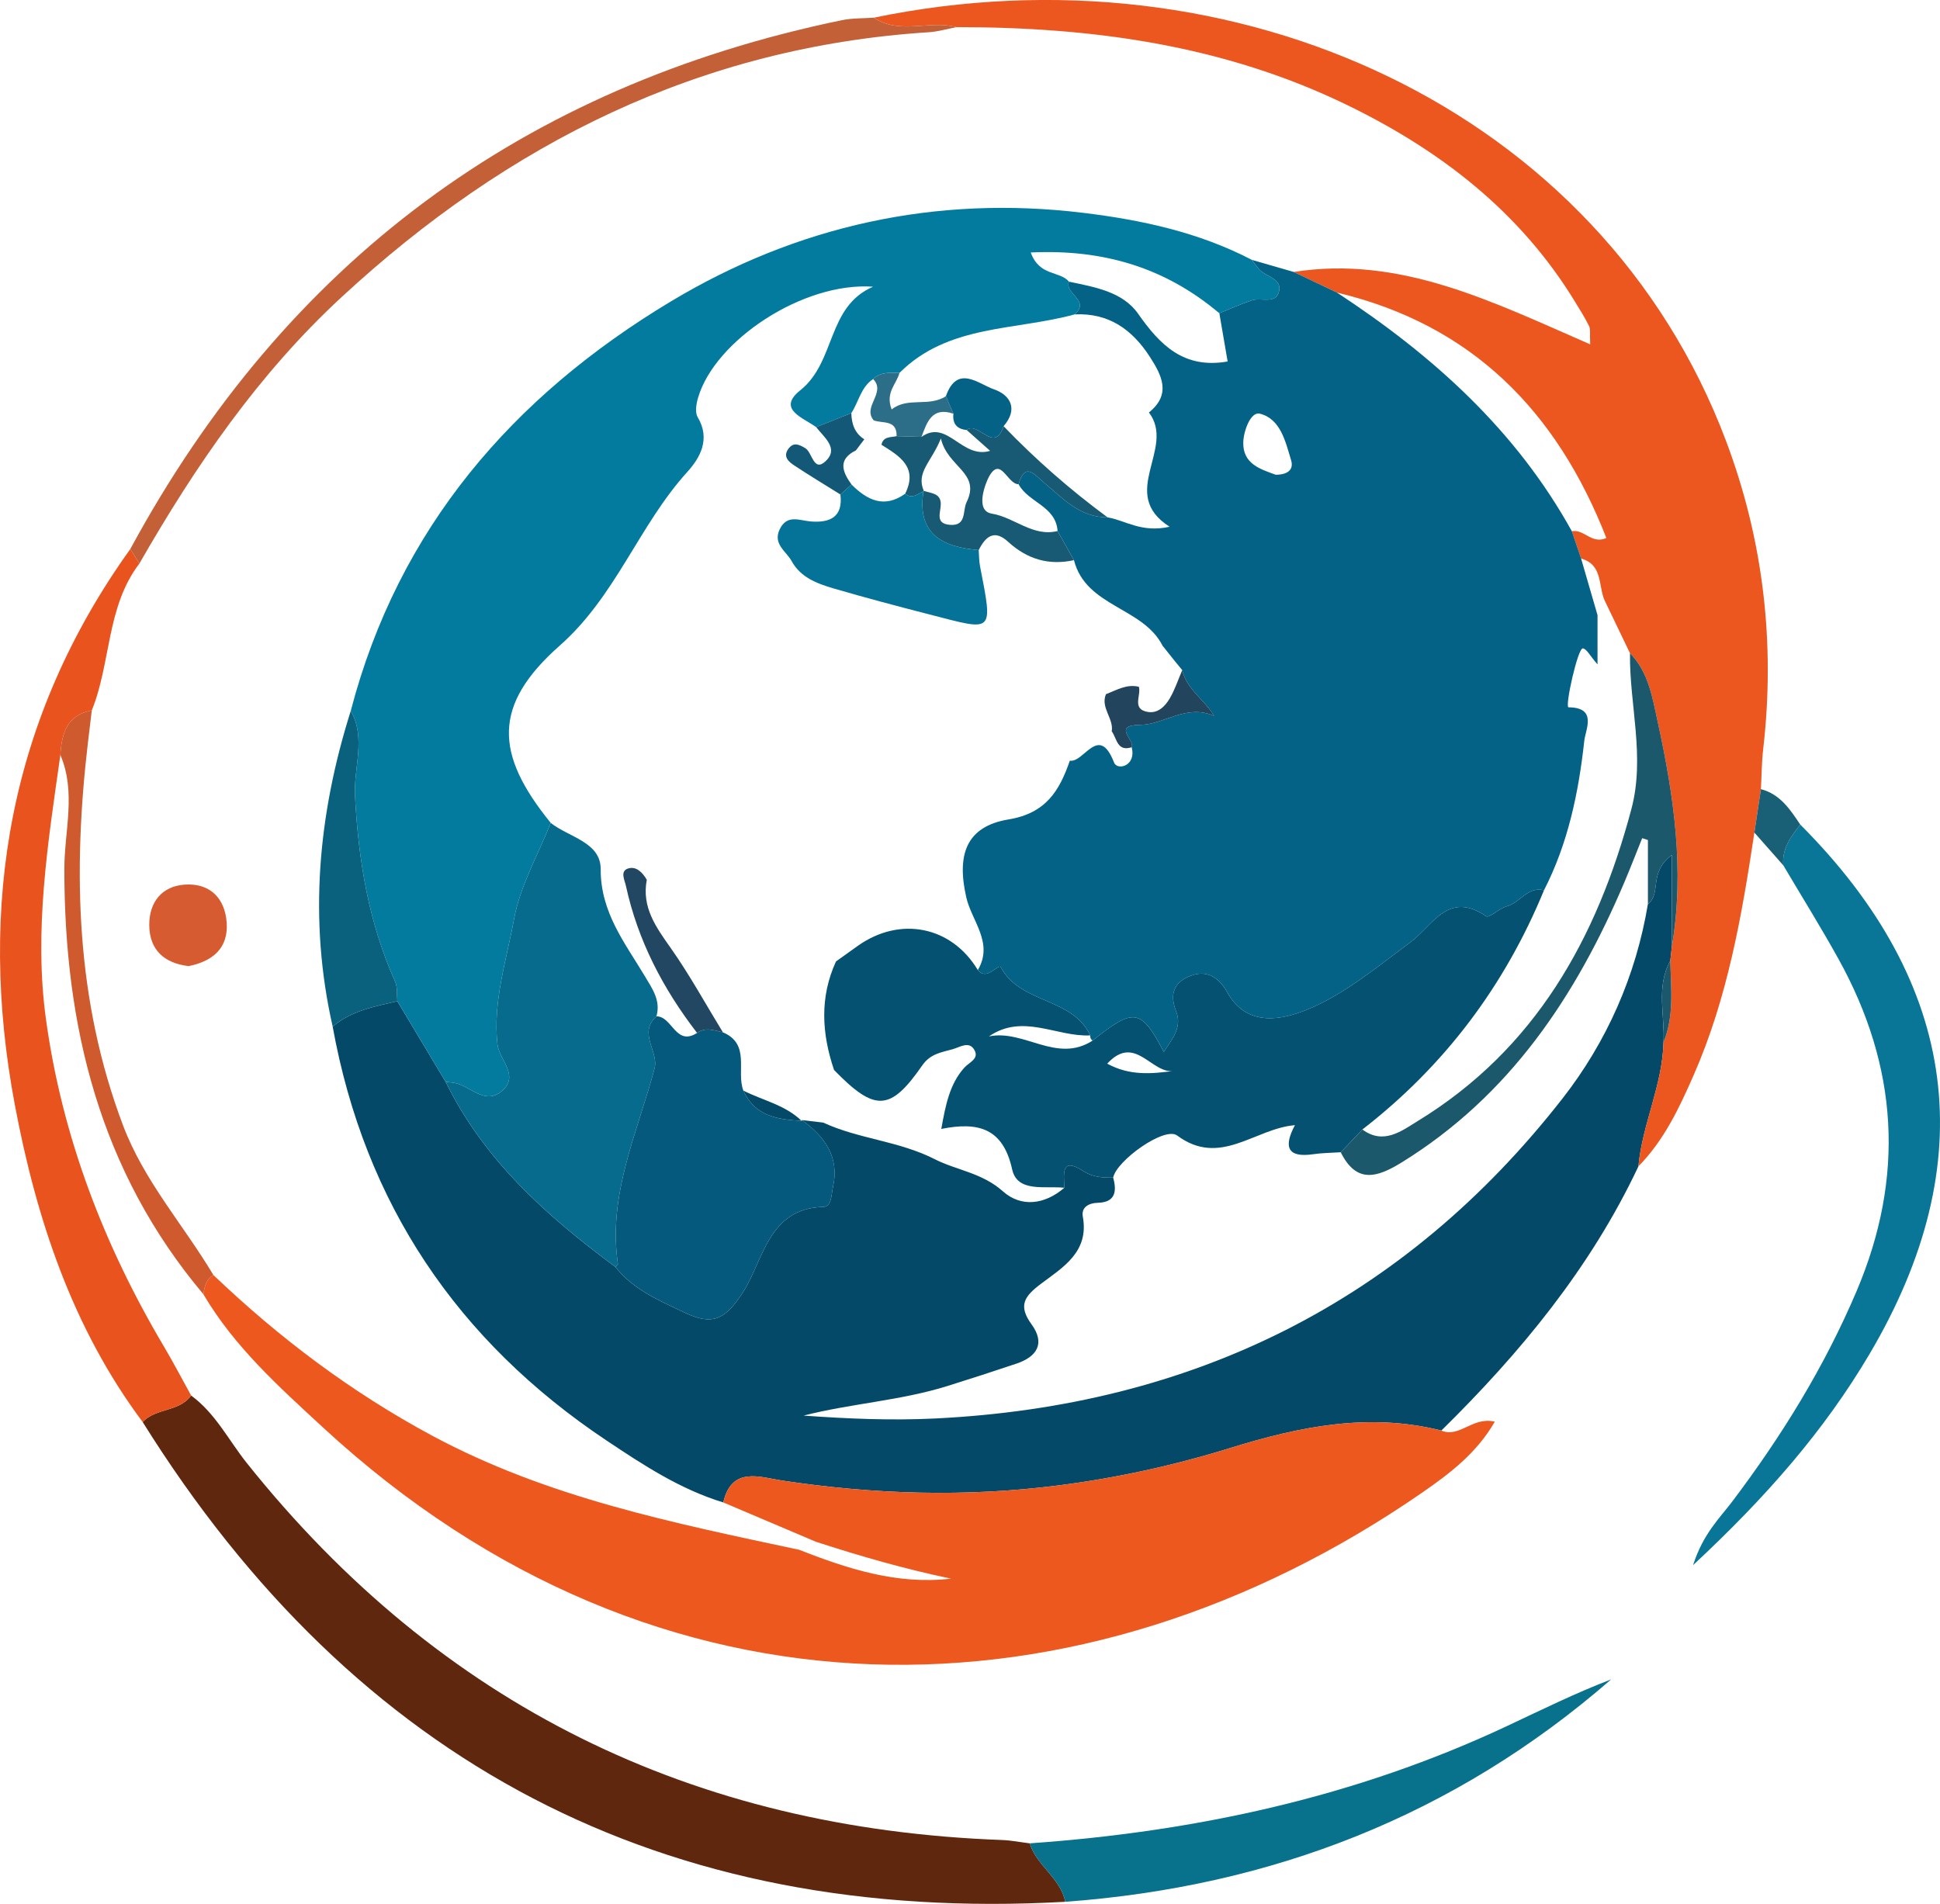 <?xml version="1.0" encoding="utf-8"?>
<!DOCTYPE svg PUBLIC "-//W3C//DTD SVG 1.1//EN" "http://www.w3.org/Graphics/SVG/1.1/DTD/svg11.dtd">
<svg version="1.1" id="Globe" xmlns="http://www.w3.org/2000/svg" xmlns:xlink="http://www.w3.org/1999/xlink" x="0px" y="0px"
	 width="240.742px" height="236.297px" viewBox="0 0 240.742 236.297" enable-background="new 0 0 240.742 236.297"
	 xml:space="preserve">
<g>
	<path fill-rule="evenodd" clip-rule="evenodd" fill="none" d="M223.402,102.341c-1.257-1.878-2.499-3.771-4.882-4.396
		c0.089-1.651,0.091-3.313,0.28-4.953c1.517-13.121,0.03-25.938-4.605-38.252C198.657,13.47,153.274-7.069,108.441,2.195
		c-1.321,0.096-2.673,0.044-3.959,0.31c-39.612,8.182-69.048,30.073-88.314,65.64C1.192,89.026-2.834,112.321,1.844,137.146
		c2.647,14.049,7.101,27.627,15.858,39.337c26.454,42.364,64.544,62.359,114.493,59.556c25.562-1.872,48.303-10.685,67.74-27.604
		c-4.417,1.69-8.656,3.787-12.936,5.797c-18.765,8.812-38.644,13.107-59.221,14.553c-1.146-0.143-2.289-0.373-3.439-0.415
		c-38.32-1.397-69.675-16.697-93.699-46.77c-2.26-2.829-3.9-6.19-6.922-8.395c-1.123-2.032-2.195-4.095-3.378-6.092
		c-7.471-12.603-12.63-26.058-14.635-40.604c-1.52-11.023,0.245-21.921,1.787-32.806c1.988,4.635,0.497,9.438,0.495,14.129
		c-0.009,19.533,4.389,37.518,17.25,52.794c3.83,6.522,9.407,11.52,14.857,16.551c41.643,38.443,94.237,37.219,136.405,8.064
		c3.351-2.316,6.741-4.867,8.997-8.793c-2.782-0.665-4.349,2.046-6.638,1.105c9.838-9.674,18.529-20.202,24.46-32.792
		c3.184-3.233,5.073-7.258,6.86-11.331c4.215-9.603,5.985-19.824,7.531-30.098c1.196,1.355,2.394,2.712,3.59,4.067
		c2.28,3.855,4.648,7.661,6.822,11.576c7.425,13.368,8.309,27.053,2.276,41.257c-4.002,9.425-9.298,18-15.44,26.131
		c-1.575,2.084-3.597,3.967-4.858,7.891c9.078-8.452,16.27-16.677,21.896-26.198C246.058,144.257,243.144,122.103,223.402,102.341z"
		/>
	<path fill-rule="evenodd" clip-rule="evenodd" fill="#044A68" d="M203.316,144.764c-5.93,12.589-14.621,23.117-24.455,32.789
		c-8.957-2.259-17.565-0.509-26.145,2.149c-6.992,2.168-14.129,3.736-21.414,4.664c-11.473,1.462-22.877,1.117-34.296-0.616
		c-2.695-0.408-6.209-1.799-7.249,2.724c-5.341-1.621-9.97-4.668-14.514-7.703c-18.475-12.338-29.985-29.383-33.961-51.359
		c2.312-1.977,5.2-2.485,8.026-3.153c1.998,3.336,3.995,6.673,5.993,10.01c4.761,9.726,12.556,16.669,21.059,22.963
		c2.243,2.859,5.488,4.204,8.631,5.693c3.368,1.596,5.009,0.954,7.301-2.686c2.423-3.849,3.096-10.275,9.848-10.445
		c1.088-0.028,1.008-1.492,1.225-2.463c0.841-3.774-1.037-6.242-3.832-8.313c0.877,0.104,1.754,0.208,2.63,0.312
		c4.415,2.049,9.352,2.256,13.863,4.555c2.657,1.354,5.851,1.67,8.42,3.968c2.262,2.021,5.191,1.674,7.631-0.434
		c-0.047-1.647-0.469-3.909,2.344-2.081c1.234,0.803,2.42,0.82,3.716,0.825c0.479,1.706,0.26,3.061-1.875,3.117
		c-1.238,0.033-2.095,0.61-1.891,1.725c0.804,4.381-2.493,6.303-5.158,8.304c-2.109,1.584-2.901,2.723-1.202,5.062
		c1.718,2.364,0.676,4.013-1.872,4.873c-2.835,0.956-5.683,1.873-8.538,2.769c-5.822,1.826-11.955,2.169-17.882,3.681
		c5.484,0.396,10.936,0.625,16.362,0.357c31.882-1.57,58.121-14.471,77.834-39.738c5.471-7.013,9.088-15.178,10.579-24.106
		c1.725-1.321,0.021-3.896,2.979-6.094c0,4.35,0,7.835,0,11.319c-0.066,0.605-0.134,1.211-0.2,1.816
		c-1.803,3.248-0.655,6.742-0.845,10.125C206.307,134.687,203.8,139.521,203.316,144.764z"/>
	<path fill-rule="evenodd" clip-rule="evenodd" fill="#ED581E" d="M89.76,186.475c1.038-4.523,4.552-3.133,7.247-2.725
		c11.419,1.733,22.823,2.078,34.296,0.616c7.285-0.928,14.422-2.496,21.414-4.664c8.579-2.658,17.188-4.408,26.145-2.149
		c2.285,0.942,3.852-1.769,6.634-1.104c-2.256,3.926-5.646,6.477-8.997,8.793c-42.168,29.154-94.762,30.379-136.405-8.064
		c-5.45-5.031-11.027-10.028-14.857-16.551c0.145-0.935,0.344-1.84,1.248-2.375c8.188,7.821,17.145,14.562,27.151,19.939
		c14.284,7.676,29.934,10.831,45.548,14.16c6.057,2.384,12.188,4.356,18.825,3.58c-5.688-1.19-11.247-2.781-16.753-4.575
		C97.423,189.729,93.591,188.102,89.76,186.475z"/>
	<path fill-rule="evenodd" clip-rule="evenodd" fill="#EC561F" d="M207.275,119.246c0.066-0.605,0.134-1.211,0.2-1.816
		c1.603-9.417,0.241-18.663-1.763-27.838c-0.653-2.99-1.132-6.154-3.442-8.521c-1.058-2.2-2.114-4.401-3.172-6.603
		c-0.771-1.822-0.203-4.4-2.895-5.142c-0.383-1.131-0.765-2.261-1.147-3.392c1.484-0.307,2.501,1.671,4.281,0.836
		c-6.148-15.741-16.696-26.475-33.43-30.456c-1.789-0.854-3.578-1.707-5.367-2.562c13.275-2.088,24.793,3.768,36.794,8.988
		c-0.064-1.344,0.053-1.877-0.136-2.261c-0.51-1.039-1.136-2.023-1.74-3.015c-6.81-11.171-16.686-18.787-28.281-24.426
		c-15.32-7.449-31.676-9.676-48.479-9.669c-3.359-0.908-7.041,0.992-10.256-1.176c44.832-9.265,90.214,11.274,105.752,52.544
		c4.636,12.313,6.122,25.131,4.605,38.252c-0.189,1.64-0.191,3.302-0.28,4.953c-0.271,1.796-0.54,3.593-0.811,5.39
		c-1.547,10.273-3.317,20.495-7.532,30.098c-1.787,4.073-3.677,8.098-6.861,11.332c0.483-5.243,2.99-10.077,3.113-15.393
		C207.78,126.085,207.351,122.65,207.275,119.246z"/>
	<path fill-rule="evenodd" clip-rule="evenodd" fill="#60270F" d="M132.195,236.038c-49.949,2.804-88.04-17.191-114.491-59.547
		c1.637-1.764,4.532-1.236,6.014-3.286c3.022,2.204,4.662,5.565,6.922,8.395c24.024,30.072,55.379,45.372,93.699,46.77
		c1.15,0.042,2.293,0.272,3.438,0.414C128.651,231.564,131.598,233.085,132.195,236.038z"/>
	<path fill-rule="evenodd" clip-rule="evenodd" fill="#E9541E" d="M23.718,173.205c-1.482,2.05-4.377,1.522-6.014,3.286
		c-8.759-11.719-13.212-25.297-15.86-39.346c-4.678-24.824-0.652-48.119,14.324-69.001c0.376,0.601,0.751,1.201,1.127,1.803
		c-4.11,5.382-3.503,12.292-5.906,18.229c-3.11,0.565-3.739,2.882-3.898,5.528c-1.542,10.885-3.307,21.782-1.787,32.806
		c2.005,14.546,7.165,28.001,14.635,40.604C21.523,169.11,22.595,171.173,23.718,173.205z"/>
	<path fill-rule="evenodd" clip-rule="evenodd" fill="#097697" d="M223.402,102.341c19.741,19.762,22.655,41.916,8.592,65.717
		c-5.626,9.521-12.817,17.746-21.896,26.198c1.262-3.924,3.283-5.807,4.858-7.891c6.143-8.131,11.438-16.706,15.44-26.131
		c6.032-14.204,5.148-27.889-2.276-41.257c-2.174-3.915-4.542-7.721-6.822-11.576C221.103,105.342,222.236,103.834,223.402,102.341z
		"/>
	<path fill-rule="evenodd" clip-rule="evenodd" fill="#08718C" d="M132.195,236.038c-0.598-2.953-3.544-4.474-4.418-7.255
		c20.579-1.444,40.458-5.74,59.223-14.552c4.279-2.01,8.519-4.106,12.936-5.797C180.498,225.354,157.757,234.166,132.195,236.038z"
		/>
	<path fill-rule="evenodd" clip-rule="evenodd" fill="#C46037" d="M17.295,69.947c-0.375-0.602-0.751-1.202-1.127-1.803
		c19.265-35.566,48.701-57.458,88.313-65.64c1.286-0.266,2.638-0.214,3.96-0.31c3.215,2.168,6.897,0.268,10.255,1.176
		c-1.136,0.215-2.263,0.555-3.407,0.628C86.872,5.81,63.062,17.767,42.41,36.853C32.063,46.414,24.242,57.835,17.295,69.947z"/>
	<path fill-rule="evenodd" clip-rule="evenodd" fill="#CE5A2E" d="M7.492,93.704c0.159-2.646,0.789-4.963,3.898-5.528
		c-0.158,1.313-0.319,2.623-0.473,3.936c-1.901,16.16-1.504,32.076,4.349,47.563c2.618,6.927,7.514,12.366,11.217,18.577
		c-0.904,0.535-1.103,1.44-1.248,2.375c-12.861-15.276-17.259-33.261-17.25-52.794C7.989,103.143,9.479,98.339,7.492,93.704z"/>
	<path fill-rule="evenodd" clip-rule="evenodd" fill="#195F75" d="M223.402,102.341c-1.166,1.493-2.3,3.001-2.104,5.061
		c-1.196-1.355-2.394-2.712-3.59-4.067c0.271-1.797,0.541-3.594,0.812-5.39C220.903,98.57,222.146,100.463,223.402,102.341z"/>
	<path fill-rule="evenodd" clip-rule="evenodd" fill="none" d="M26.483,158.252c-3.703-6.211-8.6-11.65-11.217-18.577
		c-5.854-15.487-6.25-31.403-4.349-47.563c0.154-1.313,0.315-2.623,0.473-3.936c2.402-5.937,1.795-12.847,5.906-18.229
		c6.946-12.112,14.767-23.533,25.114-33.095C63.062,17.767,86.872,5.81,115.291,3.999c1.144-0.073,2.271-0.413,3.407-0.628
		c16.804-0.007,33.16,2.22,48.48,9.669c11.596,5.639,21.472,13.255,28.281,24.426c0.604,0.991,1.23,1.976,1.74,3.015
		c0.188,0.384,0.071,0.917,0.136,2.261c-12.001-5.221-23.519-11.076-36.796-8.988c-1.729-0.499-3.459-0.999-5.188-1.499
		c-6.57-3.428-13.719-4.964-20.951-5.841c-18.275-2.215-35.5,1.595-51.161,11.005C63.634,49.197,49.448,65.569,43.528,88.222
		c-4.063,12.874-5.263,25.911-2.246,39.189c3.976,21.977,15.487,39.021,33.961,51.359c4.544,3.035,9.173,6.082,14.514,7.703
		c3.834,1.628,7.666,3.256,11.497,4.883c-0.69,0.331-1.381,0.663-2.072,0.995c-15.614-3.329-31.264-6.484-45.548-14.16
		C43.628,172.813,34.671,166.073,26.483,158.252z M23.412,119.908c3.001-0.611,4.935-2.234,4.718-5.389
		c-0.21-3.059-2.094-4.937-5.201-4.726c-2.855,0.194-4.424,2.196-4.407,5.018C18.541,117.926,20.409,119.553,23.412,119.908z"/>
	<path fill-rule="evenodd" clip-rule="evenodd" fill="#037B9F" d="M43.528,88.222c5.919-22.652,20.105-39.024,39.711-50.804
		c15.661-9.41,32.886-13.22,51.161-11.005c7.232,0.877,14.381,2.413,20.951,5.841c0.297,0.39,0.57,0.799,0.894,1.165
		c0.823,0.935,2.819,1.124,2.485,2.69c-0.367,1.712-2.211,0.782-3.361,1.159c-1.381,0.452-2.708,1.065-4.059,1.609
		c-6.688-5.64-14.33-7.972-23.401-7.54c1.083,2.99,3.577,2.246,4.747,3.619c-0.605,1.502,2.688,2.321,0.711,4.063
		c-7.38,2.034-15.711,1.221-21.75,7.267c-1.153-0.019-2.334-0.157-3.271,0.761c-1.522,1.009-1.782,2.827-2.701,4.222
		c-1.454,0.582-2.909,1.164-4.363,1.747c-1.585-1.168-4.927-2.219-1.975-4.574c4.44-3.542,3.281-10.387,9.039-12.857
		c-8.669-0.622-19.62,6.651-21.715,13.758c-0.226,0.765-0.409,1.831-0.055,2.427c1.618,2.725,0.314,5.038-1.297,6.816
		c-6.002,6.625-8.836,15.368-15.805,21.53c-8.366,7.397-8.106,13.435-1.133,22.018c-1.571,3.962-3.794,7.805-4.548,11.916
		c-0.938,5.12-2.65,10.233-2.063,15.559c0.216,1.963,2.822,3.894,0.509,5.835c-2.124,1.783-3.937-0.778-5.955-1.058
		c-0.327-0.046-0.656-0.079-0.983-0.118c-1.998-3.337-3.996-6.674-5.993-10.011c-0.083-0.816,0.038-1.724-0.28-2.435
		c-3.283-7.346-4.555-15.004-4.976-23.053C43.872,95.287,45.453,91.609,43.528,88.222z"/>
	<path fill-rule="evenodd" clip-rule="evenodd" fill="#055172" d="M166.377,143.011c-1.137,0.076-2.286,0.077-3.411,0.242
		c-3.216,0.474-3.71-0.917-2.272-3.605c-5.006,0.416-9.272,5.255-14.62,1.283c-1.567-1.164-7.551,3.148-7.936,5.232
		c-1.296-0.006-2.481-0.023-3.716-0.826c-2.813-1.828-2.391,0.434-2.342,2.083c-2.375-0.271-5.833,0.64-6.479-2.285
		c-1.122-5.083-4.155-5.949-8.793-5.02c0.542-3.02,1.049-5.573,2.84-7.582c0.635-0.712,1.919-1.119,1.249-2.25
		c-0.656-1.106-1.765-0.318-2.678-0.061c-1.397,0.395-2.763,0.554-3.771,2.007c-3.976,5.735-5.874,5.779-10.949,0.57
		c-1.525-4.52-1.803-9.017,0.243-13.471c0.909-0.65,1.816-1.305,2.729-1.95c5.243-3.709,11.618-2.414,14.868,3.018
		c1.179,1.455,2.536-0.944,2.884-0.301c2.446,4.524,8.883,3.68,11.063,8.413c-4.182,0.203-8.35-2.777-12.565,0.124
		c4.353-0.907,8.407,3.403,12.858,0.522c5.121-4.118,6.008-4.007,8.842,1.401c1.063-1.658,2.309-3.041,1.524-5.052
		c-0.819-2.101-0.305-3.6,1.808-4.397c2.129-0.804,3.59,0.34,4.531,2.034c2.509,4.508,6.996,3.359,9.935,2.161
		c4.622-1.887,8.67-5.296,12.764-8.326c2.854-2.112,4.705-6.486,9.444-3.256c0.38,0.259,1.623-0.989,2.545-1.231
		c1.658-0.438,2.593-2.504,4.628-1.995c-4.889,11.887-12.361,21.814-22.534,29.691C168.17,141.128,167.273,142.069,166.377,143.011z
		 M145.732,132.904c-2.801,0.535-4.824-4.693-8.331-0.891C140.189,133.551,142.953,133.279,145.732,132.904z"/>
	<path fill-rule="evenodd" clip-rule="evenodd" fill="#076B8D" d="M55.302,134.268c0.328,0.039,0.656,0.072,0.983,0.118
		c2.018,0.279,3.831,2.841,5.955,1.058c2.313-1.941-0.293-3.872-0.509-5.835c-0.587-5.325,1.124-10.438,2.063-15.559
		c0.753-4.111,2.977-7.954,4.549-11.915c2.239,1.78,6.213,2.373,6.199,5.742c-0.022,5.381,3.028,9.174,5.498,13.308
		c0.957,1.602,1.962,3.004,1.423,4.954c-2.335,2.088,0.318,4.377-0.235,6.462c-2.121,7.981-5.833,15.65-4.547,24.271
		c0.015,0.102-0.208,0.238-0.319,0.358C67.858,150.937,60.063,143.993,55.302,134.268z"/>
	<path fill-rule="evenodd" clip-rule="evenodd" fill="#05597C" d="M76.361,157.23c0.112-0.12,0.334-0.257,0.319-0.358
		c-1.285-8.621,2.427-16.29,4.547-24.271c0.554-2.085-2.1-4.374,0.236-6.462c1.963-0.005,2.383,3.764,5.04,2.062
		c1.051-0.774,2.131-0.298,3.206-0.075c3.487,1.483,1.611,4.852,2.541,7.233c1.404,3.179,4.249,3.589,7.22,3.755l0.064-0.096
		c2.795,2.07,4.673,4.538,3.832,8.313c-0.216,0.971-0.136,2.435-1.225,2.463c-6.752,0.17-7.425,6.597-9.848,10.445
		c-2.292,3.64-3.933,4.281-7.301,2.686C81.849,161.435,78.604,160.09,76.361,157.23z"/>
	<path fill-rule="evenodd" clip-rule="evenodd" fill="#1B586B" d="M166.377,143.011c0.896-0.941,1.793-1.883,2.689-2.824
		c2.631,1.947,4.875,0.168,6.868-1.052c14.589-8.93,22.235-22.641,26.509-38.712c1.735-6.526-0.25-12.904-0.173-19.353
		c2.311,2.367,2.789,5.531,3.442,8.521c2.004,9.175,3.365,18.421,1.763,27.838c0-3.484,0-6.97,0-11.319
		c-2.958,2.198-1.255,4.772-2.979,6.094c0-2.647,0-5.296,0-7.944c-0.237-0.077-0.475-0.155-0.712-0.232
		c-0.726,1.801-1.422,3.612-2.18,5.398c-6.006,14.178-14.239,26.563-27.688,34.861C170.841,146.185,168.309,146.904,166.377,143.011
		z"/>
	<path fill-rule="evenodd" clip-rule="evenodd" fill="#0A617E" d="M43.528,88.222c1.925,3.388,0.344,7.065,0.525,10.548
		c0.42,8.049,1.693,15.707,4.976,23.053c0.318,0.711,0.197,1.618,0.28,2.435c-2.827,0.669-5.715,1.178-8.027,3.154
		C38.266,114.133,39.466,101.096,43.528,88.222z"/>
	<path fill-rule="evenodd" clip-rule="evenodd" fill="#1B586B" d="M207.275,119.246c0.075,3.404,0.505,6.839-0.846,10.125
		C206.62,125.988,205.473,122.494,207.275,119.246z"/>
	<path fill-rule="evenodd" clip-rule="evenodd" fill="#046286" d="M191.601,110.494c-2.035-0.509-2.97,1.558-4.628,1.995
		c-0.922,0.242-2.165,1.49-2.545,1.231c-4.739-3.23-6.59,1.144-9.444,3.256c-4.094,3.03-8.142,6.439-12.764,8.326
		c-2.938,1.198-7.426,2.347-9.935-2.161c-0.941-1.694-2.402-2.838-4.531-2.034c-2.112,0.798-2.627,2.297-1.808,4.397
		c0.784,2.011-0.461,3.394-1.524,5.052c-2.834-5.408-3.721-5.52-8.842-1.4c-0.222-0.159-0.319-0.376-0.293-0.647
		c-2.181-4.733-8.617-3.889-11.063-8.413c-0.348-0.644-1.705,1.756-2.884,0.3c1.993-3.36-0.751-6.07-1.423-8.991
		c-1.223-5.313-0.033-8.831,5.234-9.703c4.67-0.772,6.316-3.574,7.61-7.293c1.753,0.303,3.587-4.656,5.49,0.241
		c0.394,1.014,2.786,0.431,2.183-1.906c0.447-0.858-2.478-2.746,1.052-2.777c2.985-0.027,5.692-2.634,9.19-1.115
		c-1.325-2.1-3.436-3.357-3.967-5.679c-0.287-0.351-0.576-0.7-0.863-1.051c-0.525-0.657-1.051-1.313-1.575-1.971
		c-2.438-4.814-9.524-4.817-10.999-10.628c-0.678-1.205-1.355-2.411-2.033-3.617c-0.211-3.104-3.636-3.53-4.84-5.807
		c0.801-2.84,2.027-1.144,3.093-0.254c2.37,1.98,4.491,4.385,7.953,4.368c2.22,0.371,4.204,1.951,7.696,1.163
		c-6.484-4.131,0.83-9.717-2.568-14.183c2.799-2.254,1.614-4.583,0.117-6.903c-2.184-3.383-5.104-5.48-9.322-5.27
		c1.978-1.742-1.316-2.562-0.71-4.063c3.175,0.679,6.646,1.229,8.58,3.99c2.739,3.91,5.686,6.867,11.104,5.918
		c-0.316-1.837-0.673-3.913-1.03-5.988c1.351-0.544,2.678-1.157,4.059-1.609c1.15-0.377,2.994,0.553,3.361-1.159
		c0.334-1.566-1.662-1.756-2.485-2.69c-0.323-0.366-0.597-0.775-0.894-1.165c1.729,0.5,3.458,1,5.188,1.499
		c1.791,0.854,3.58,1.708,5.369,2.561c11.851,7.773,22.187,17.037,29.148,29.621c0.383,1.131,0.765,2.261,1.147,3.392
		c0.679,2.34,1.358,4.68,2.038,7.021c0,1.868,0,3.736,0,6.114c-0.961-1.1-1.353-1.942-1.823-1.989
		c-0.632-0.063-2.261,7.307-1.775,7.313c3.603,0.037,2.11,2.731,1.954,4.161C195.897,98.365,194.587,104.668,191.601,110.494z
		 M158.309,58.923c1.437-0.006,2.278-0.589,1.906-1.816c-0.703-2.316-1.304-5.119-3.881-5.766c-1.119-0.28-2.001,2.099-2.05,3.524
		C154.19,57.598,156.456,58.243,158.309,58.923z"/>
	<path fill-rule="evenodd" clip-rule="evenodd" fill="none" d="M195.057,65.935c-6.962-12.584-17.298-21.848-29.148-29.621
		c16.733,3.982,27.281,14.716,33.43,30.457C197.558,67.605,196.541,65.628,195.057,65.935z"/>
	<path fill-rule="evenodd" clip-rule="evenodd" fill="#D75B30" d="M23.412,119.908c-3.003-0.355-4.871-1.982-4.89-5.097
		c-0.017-2.821,1.551-4.823,4.407-5.018c3.107-0.211,4.991,1.667,5.201,4.726C28.347,117.674,26.414,119.297,23.412,119.908z"/>
	<path fill-rule="evenodd" clip-rule="evenodd" fill="none" d="M133.367,39.021c4.219-0.211,7.139,1.887,9.322,5.27
		c1.497,2.32,2.682,4.649-0.117,6.903c3.398,4.466-3.916,10.052,2.568,14.183c-3.492,0.788-5.477-0.792-7.696-1.163
		c-4.622-3.409-8.929-7.175-12.905-11.317c1.83-2.118,0.869-3.862-1.209-4.581c-1.903-0.66-4.547-3.136-5.952,0.86
		c-2.134,1.388-4.733,0.042-6.729,1.645c-0.822-2.114,0.623-3.167,0.968-4.532C117.656,40.241,125.987,41.055,133.367,39.021z"/>
	<path fill-rule="evenodd" clip-rule="evenodd" fill="none" d="M151.311,38.878c0.357,2.075,0.714,4.151,1.03,5.988
		c-5.418,0.949-8.364-2.008-11.104-5.918c-1.935-2.761-5.405-3.312-8.58-3.99c-1.171-1.374-3.665-0.63-4.748-3.62
		C136.98,30.906,144.623,33.238,151.311,38.878z"/>
	<path fill-rule="evenodd" clip-rule="evenodd" fill="#135877" d="M104.289,61.375c-1.931-1.209-3.884-2.384-5.782-3.644
		c-0.667-0.443-1.359-1.071-0.684-2.011c0.631-0.878,1.309-0.574,2.102-0.101c0.896,0.536,1.023,3.077,2.567,1.584
		c1.623-1.57-0.242-2.926-1.208-4.188c1.453-0.583,2.908-1.165,4.362-1.747c0.031,1.336,0.408,2.501,1.612,3.255
		c-0.348,0.458-0.695,0.916-1.043,1.374c-2.292,1.14-1.68,2.656-0.549,4.239C105.207,60.55,104.748,60.963,104.289,61.375z"/>
	<path fill-rule="evenodd" clip-rule="evenodd" fill="#2C6E88" d="M111.617,46.287c-0.346,1.365-1.79,2.418-0.968,4.532
		c1.997-1.603,4.595-0.257,6.729-1.645c0.312,0.724,0.623,1.447,0.935,2.171c-2.666-0.894-3.276,1.043-3.961,2.876
		c-1.029-0.03-2.059-0.062-3.089-0.092c0.042-2.085-1.734-1.535-2.839-1.957c-1.451-1.687,1.591-3.441-0.078-5.125
		C109.283,46.13,110.464,46.269,111.617,46.287z"/>
	<path fill-rule="evenodd" clip-rule="evenodd" fill="#214762" d="M86.503,128.2c-4.217-5.468-7.354-11.462-8.83-18.251
		c-0.158-0.727-0.746-1.803,0.235-2.146c1.013-0.354,1.828,0.472,2.356,1.391c-0.655,3.409,1.134,5.868,2.973,8.475
		c2.357,3.344,4.331,6.958,6.471,10.456C88.635,127.902,87.555,127.426,86.503,128.2z"/>
	<path fill-rule="evenodd" clip-rule="evenodd" fill="#044A68" d="M92.25,135.358c2.418,1.23,5.192,1.775,7.22,3.755
		C96.499,138.947,93.654,138.537,92.25,135.358z"/>
	<path fill-rule="evenodd" clip-rule="evenodd" fill="#185A73" d="M111.264,54.13c1.03,0.03,2.06,0.062,3.089,0.092
		c3.212-2.265,4.989,2.795,8.515,1.734c-1.215-1.081-2.062-1.834-2.907-2.587c1.421-1.18,3.398,3.019,4.579-0.474
		c3.977,4.143,8.283,7.908,12.905,11.317c-3.462,0.017-5.583-2.388-7.953-4.368c-1.065-0.89-2.292-2.586-3.093,0.254
		c-1.399,0.013-2.214-3.553-3.664-0.951c-0.406,0.728-1.825,4.243,0.33,4.598c2.844,0.467,5.103,2.926,8.174,2.16
		c0.678,1.206,1.355,2.412,2.033,3.617c-3.133,0.688-5.828-0.129-8.18-2.288c-1.723-1.582-2.802-0.626-3.642,1.037
		c-4.52-0.374-7.708-1.985-6.847-7.362c0.892,0.317,2.136,0.273,2.142,1.629c0.005,1.082-0.759,2.449,1.143,2.601
		c2.096,0.167,1.544-1.764,2.057-2.806c1.81-3.678-2.362-4.318-3.185-7.912c-1.189,2.951-3.132,4.198-2.111,6.531
		c-0.746,0.314-1.433,1.048-2.323,0.326c1.628-3.289-0.688-4.668-2.942-6.077C109.605,54.134,110.532,54.304,111.264,54.13z"/>
	<path fill-rule="evenodd" clip-rule="evenodd" fill="#23445D" d="M137.242,86.156c1.32-0.497,2.572-1.291,4.087-0.917
		c0.306,1.076-0.933,2.786,1.116,3.125c1.246,0.207,2.147-0.712,2.719-1.69c0.64-1.095,1.041-2.329,1.545-3.502
		c0.531,2.321,2.642,3.579,3.967,5.679c-3.498-1.519-6.205,1.088-9.19,1.115c-3.529,0.031-0.604,1.919-1.052,2.777
		c-1.818,0.585-1.828-1.093-2.473-1.976C138.221,89.152,136.541,87.84,137.242,86.156z"/>
	<path fill-rule="evenodd" clip-rule="evenodd" fill="none" d="M131.238,65.905c-3.071,0.766-5.33-1.693-8.174-2.16
		c-2.155-0.354-0.736-3.87-0.33-4.598c1.45-2.602,2.265,0.964,3.664,0.951C127.603,62.375,131.027,62.801,131.238,65.905z"/>
	<path fill-rule="evenodd" clip-rule="evenodd" fill="none" d="M158.309,58.923c-1.853-0.68-4.118-1.325-4.024-4.058
		c0.049-1.426,0.931-3.805,2.05-3.524c2.577,0.646,3.178,3.449,3.881,5.766C160.587,58.334,159.745,58.917,158.309,58.923z"/>
	<path fill-rule="evenodd" clip-rule="evenodd" fill="#057297" d="M112.325,61.278c0.891,0.722,1.578-0.012,2.323-0.326
		l-0.209,0.168l0.165-0.212c-0.861,5.378,2.327,6.989,6.847,7.363c0.051,0.663,0.037,1.34,0.162,1.988
		c1.636,8.459,1.743,8.063-6.248,6.01c-3.982-1.023-7.941-2.074-11.891-3.226c-2.196-0.641-4.151-1.419-5.243-3.412
		c-0.658-1.2-2.356-2.114-1.476-3.935c0.924-1.913,2.458-1.079,3.899-0.971c2.333,0.174,3.98-0.548,3.635-3.352
		c0.459-0.412,0.918-0.825,1.376-1.237C107.619,62.074,109.721,63.142,112.325,61.278z"/>
	<path fill-rule="evenodd" clip-rule="evenodd" fill="#046286" d="M124.539,52.896c-1.181,3.492-3.158-0.706-4.579,0.475
		c-1.228-0.121-1.783-0.792-1.647-2.024c-0.312-0.724-0.624-1.447-0.935-2.171c1.404-3.996,4.048-1.521,5.952-0.86
		C125.408,49.033,126.369,50.777,124.539,52.896z"/>
	<path fill-rule="evenodd" clip-rule="evenodd" fill="none" d="M114.648,60.952c-1.021-2.333,0.922-3.58,2.111-6.531
		c0.823,3.594,4.995,4.234,3.185,7.912c-0.513,1.042,0.039,2.973-2.057,2.806c-1.902-0.151-1.138-1.519-1.143-2.601
		c-0.006-1.355-1.25-1.312-2.142-1.629c0-0.001-0.165,0.211-0.165,0.211L114.648,60.952z"/>
</g>
</svg>
